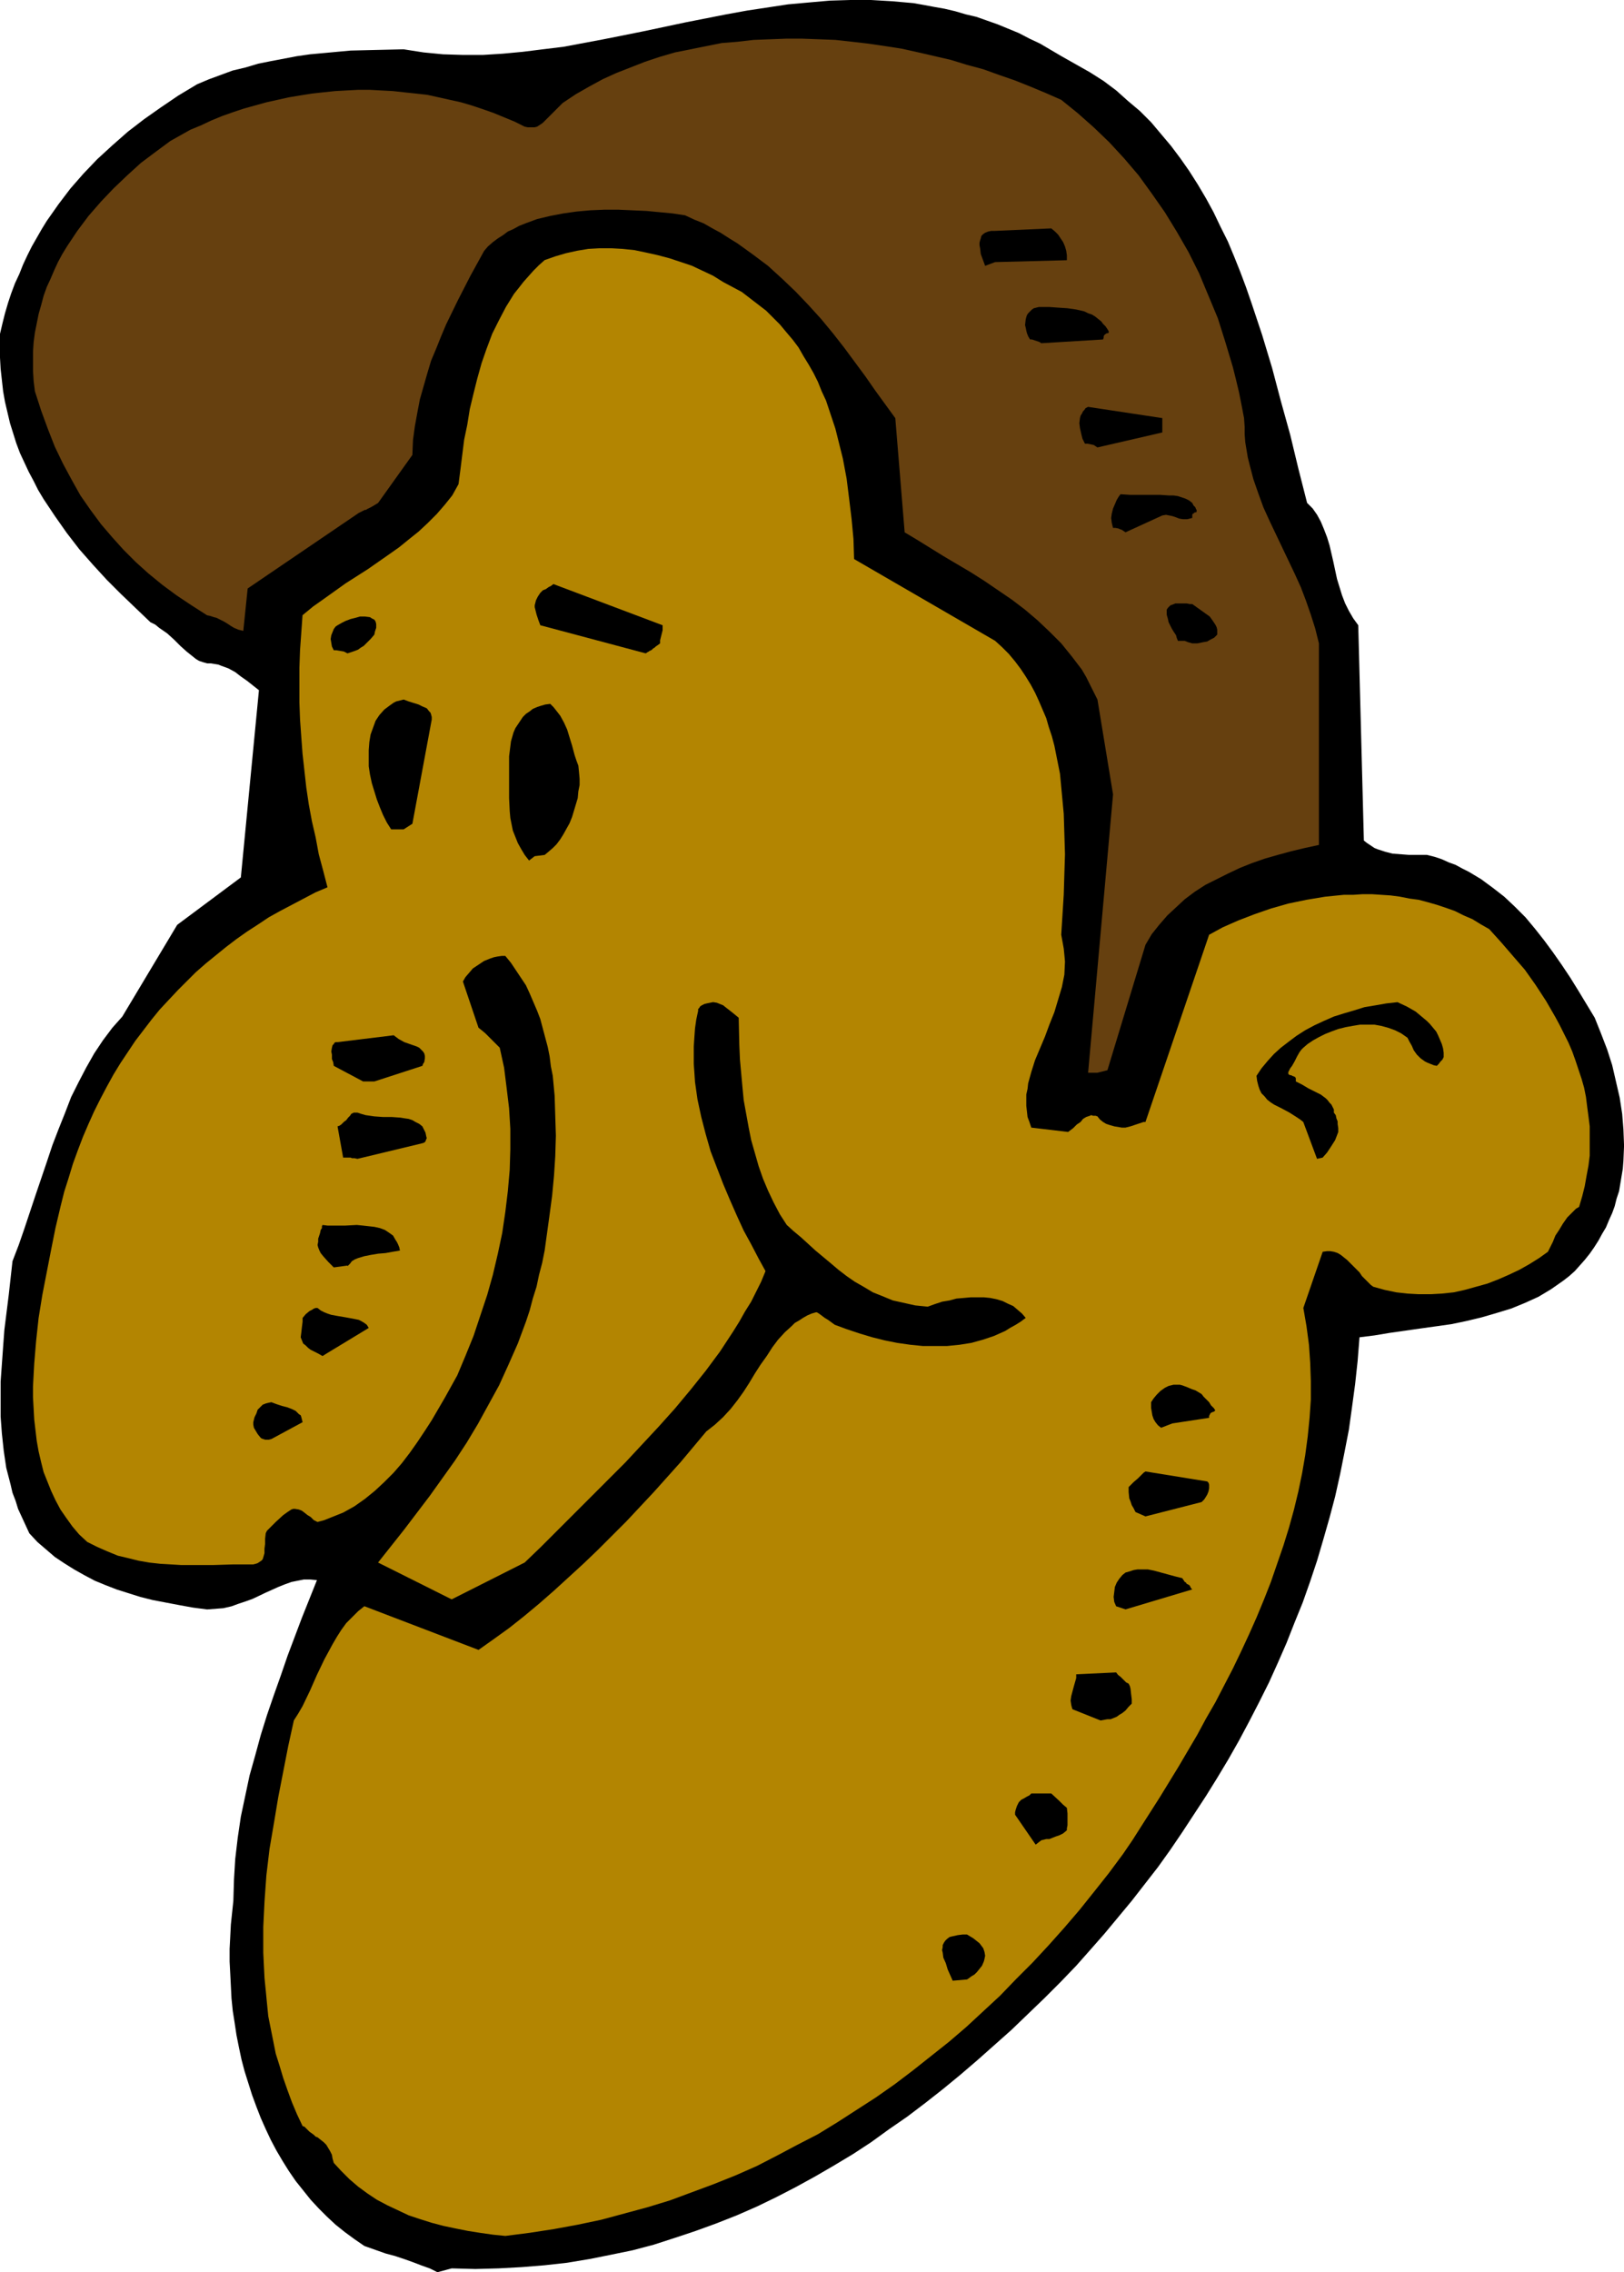 <?xml version="1.0" encoding="UTF-8" standalone="no"?>
<svg
   version="1.0"
   width="111.281mm"
   height="155.668mm"
   id="svg24"
   sodipodi:docname="Without Dentures.wmf"
   xmlns:inkscape="http://www.inkscape.org/namespaces/inkscape"
   xmlns:sodipodi="http://sodipodi.sourceforge.net/DTD/sodipodi-0.dtd"
   xmlns="http://www.w3.org/2000/svg"
   xmlns:svg="http://www.w3.org/2000/svg">
  <sodipodi:namedview
     id="namedview24"
     pagecolor="#ffffff"
     bordercolor="#000000"
     borderopacity="0.25"
     inkscape:showpageshadow="2"
     inkscape:pageopacity="0.0"
     inkscape:pagecheckerboard="0"
     inkscape:deskcolor="#d1d1d1"
     inkscape:document-units="mm" />
  <defs
     id="defs1">
    <pattern
       id="WMFhbasepattern"
       patternUnits="userSpaceOnUse"
       width="6"
       height="6"
       x="0"
       y="0" />
  </defs>
  <path
     style="fill:#000000;fill-opacity:1;fill-rule:evenodd;stroke:none"
     d="m 116.983,587.384 6.14,0.162 5.978,-0.162 5.978,-0.323 5.978,-0.485 5.817,-0.646 5.817,-0.97 5.655,-1.131 5.494,-1.131 5.494,-1.454 5.494,-1.778 5.332,-1.778 5.332,-1.939 5.332,-2.101 5.171,-2.262 5.009,-2.424 5.009,-2.585 5.009,-2.747 5.009,-2.909 4.847,-2.909 4.686,-3.07 4.686,-3.393 4.686,-3.232 4.686,-3.555 4.524,-3.555 4.524,-3.717 4.524,-3.878 4.363,-3.878 4.363,-3.878 4.201,-4.04 4.363,-4.201 4.201,-4.201 4.039,-4.201 3.716,-4.201 3.555,-4.04 7.109,-8.564 3.393,-4.363 3.393,-4.363 3.232,-4.525 3.07,-4.525 3.07,-4.686 3.07,-4.686 2.908,-4.686 2.908,-4.848 2.747,-4.848 2.585,-4.848 2.585,-5.009 2.585,-5.171 2.262,-5.009 2.262,-5.171 2.101,-5.332 2.101,-5.171 1.939,-5.494 1.777,-5.332 1.616,-5.494 1.616,-5.656 1.454,-5.494 1.293,-5.817 1.131,-5.656 1.131,-5.817 0.808,-5.817 0.808,-5.979 0.646,-5.979 0.485,-6.14 3.878,-0.485 3.878,-0.646 7.917,-1.131 8.079,-1.131 3.878,-0.808 4.039,-0.97 3.878,-1.131 3.716,-1.131 3.555,-1.454 3.555,-1.616 1.616,-0.97 1.616,-0.97 3.232,-2.262 1.454,-1.131 1.454,-1.293 1.293,-1.454 1.293,-1.454 1.293,-1.616 1.131,-1.616 1.131,-1.778 0.969,-1.778 0.969,-1.616 0.808,-1.939 0.808,-1.778 0.646,-1.778 0.485,-1.939 0.646,-1.939 0.323,-1.939 0.323,-1.939 0.323,-1.939 0.162,-2.101 0.162,-3.878 -0.162,-4.201 -0.323,-4.04 -0.646,-4.201 -0.969,-4.201 -0.969,-4.201 -1.293,-4.04 -1.616,-4.201 -1.616,-4.04 -4.201,-6.948 -2.101,-3.393 -2.262,-3.393 -2.262,-3.232 -2.262,-3.07 -2.424,-3.07 -2.424,-2.909 -2.747,-2.747 -2.747,-2.585 -2.908,-2.262 -3.07,-2.262 -3.232,-1.939 -1.616,-0.808 -1.777,-0.97 -1.777,-0.646 -1.777,-0.808 -1.939,-0.646 -1.939,-0.485 h -4.686 l -2.101,-0.162 -2.101,-0.162 -1.939,-0.485 -1.939,-0.646 -0.808,-0.323 -0.969,-0.646 -0.969,-0.646 -0.808,-0.646 -1.454,-55.749 -1.293,-1.778 -1.131,-1.939 -0.969,-1.939 -0.808,-2.101 -0.646,-2.101 -0.646,-2.101 -0.969,-4.525 -0.969,-4.201 -0.646,-2.101 -0.808,-2.101 -0.808,-1.939 -0.969,-1.778 -1.131,-1.616 -1.454,-1.454 -2.262,-8.888 -2.101,-8.726 -2.424,-8.726 -2.262,-8.564 -2.585,-8.564 -2.747,-8.241 -1.454,-4.201 -1.454,-3.878 -1.616,-4.04 -1.616,-3.878 -1.939,-3.878 -1.777,-3.717 -1.939,-3.555 -2.101,-3.555 -2.262,-3.555 -2.262,-3.232 -2.424,-3.232 -2.585,-3.07 -2.585,-3.07 -2.908,-2.909 -3.07,-2.585 -3.07,-2.747 -3.232,-2.424 -3.555,-2.262 -3.716,-2.101 -3.716,-2.101 -2.747,-1.616 -2.747,-1.616 -2.747,-1.293 L 263.859,8.564 261.112,7.433 258.365,6.302 255.618,5.333 252.872,4.363 250.125,3.717 247.378,2.909 244.631,2.262 241.884,1.778 239.299,1.293 236.552,0.808 231.058,0.323 225.565,0 h -5.332 l -5.332,0.162 -5.494,0.485 -5.332,0.485 -5.332,0.808 -5.332,0.808 -5.332,0.97 -10.664,2.101 -10.664,2.262 -10.503,2.101 -5.171,0.97 -5.171,0.97 -5.332,0.646 -5.171,0.646 -5.171,0.485 -5.171,0.323 h -5.171 l -5.171,-0.162 -5.009,-0.485 -5.171,-0.808 -6.948,0.162 -6.786,0.162 -6.948,0.646 -3.555,0.323 -3.393,0.485 -3.393,0.646 -3.393,0.646 -3.232,0.646 -3.232,0.97 -3.393,0.808 -3.07,1.131 -3.07,1.131 -3.07,1.293 -4.847,2.909 -4.524,3.07 -4.363,3.07 -4.201,3.232 -4.039,3.555 -3.878,3.555 -3.555,3.717 -3.393,3.878 -3.07,4.04 -3.07,4.363 -1.293,2.101 -1.293,2.262 -1.293,2.262 -1.131,2.262 -1.131,2.424 L 5.009,70.939 3.878,73.362 2.908,75.948 2.101,78.372 1.293,81.119 0.646,83.704 0,86.451 v 3.07 3.07 l 0.162,2.909 0.323,2.909 0.323,2.909 0.485,2.747 0.646,2.747 0.646,2.747 0.808,2.585 0.808,2.585 0.969,2.585 1.131,2.424 1.131,2.424 1.293,2.424 1.131,2.262 1.454,2.424 2.908,4.363 3.07,4.363 3.232,4.201 3.555,4.04 3.555,3.878 3.716,3.717 3.878,3.717 3.716,3.555 1.293,0.646 0.969,0.808 2.101,1.454 1.777,1.616 1.616,1.616 1.616,1.454 1.616,1.293 0.808,0.646 0.808,0.485 0.969,0.323 1.131,0.323 h 0.969 l 0.969,0.162 0.969,0.162 0.808,0.323 1.777,0.646 1.777,0.97 1.454,1.131 1.616,1.131 3.07,2.424 -4.686,48.477 -16.481,12.281 -14.219,23.754 -1.293,1.454 -1.293,1.454 -2.424,3.232 -2.262,3.393 -2.101,3.717 -1.939,3.717 -1.939,3.878 -1.616,4.201 -1.616,4.04 -1.616,4.201 -1.454,4.363 -2.908,8.564 -2.908,8.726 -1.454,4.201 -1.616,4.201 -0.969,8.726 -1.131,9.049 -0.323,4.363 -0.323,4.525 -0.323,4.525 v 4.525 4.525 l 0.323,4.363 0.485,4.525 0.646,4.363 1.131,4.363 0.485,2.101 0.808,2.101 0.646,2.101 0.969,2.101 0.969,2.101 0.969,2.101 2.101,2.262 2.262,1.939 2.262,1.939 2.424,1.616 2.585,1.616 2.585,1.454 2.747,1.454 2.747,1.131 2.908,1.131 3.07,0.97 3.07,0.97 3.232,0.808 3.393,0.646 3.393,0.646 3.555,0.646 3.716,0.485 2.101,-0.162 2.101,-0.162 2.101,-0.485 1.777,-0.646 1.939,-0.646 1.777,-0.646 3.393,-1.616 3.232,-1.454 1.616,-0.646 1.777,-0.646 1.616,-0.323 1.616,-0.323 h 1.616 l 1.777,0.162 -3.878,9.695 -3.716,9.857 -1.777,5.171 -1.777,5.009 -1.777,5.171 -1.616,5.171 -1.454,5.332 -1.454,5.171 -1.131,5.333 -1.131,5.332 -0.808,5.494 -0.646,5.494 -0.323,5.333 -0.162,5.494 -0.323,3.07 -0.323,3.07 -0.162,3.232 -0.162,3.07 v 3.232 l 0.162,3.07 0.162,3.232 0.162,3.232 0.323,3.232 0.485,3.07 0.485,3.232 0.646,3.232 0.646,3.07 0.808,3.07 0.969,3.07 0.969,3.07 1.131,3.07 1.131,2.909 1.293,2.909 1.293,2.747 1.454,2.747 1.616,2.747 1.616,2.585 1.777,2.585 1.939,2.424 1.939,2.424 2.101,2.262 2.101,2.101 2.262,2.101 2.424,1.939 2.424,1.778 2.585,1.778 2.747,0.97 2.747,0.97 2.424,0.646 2.424,0.808 2.262,0.808 2.101,0.808 2.262,0.808 1.939,0.97 z"
     id="path1" />
  <path
     style="fill:#b38501;fill-opacity:1;fill-rule:evenodd;stroke:none"
     d="m 130.879,578.981 6.302,-0.808 6.302,-0.97 6.14,-1.131 6.14,-1.293 5.978,-1.616 5.978,-1.616 5.817,-1.778 5.655,-2.101 5.655,-2.101 5.655,-2.262 5.494,-2.424 5.332,-2.747 5.171,-2.747 5.332,-2.747 5.009,-3.07 5.009,-3.232 5.009,-3.232 4.847,-3.393 4.686,-3.555 4.686,-3.717 4.686,-3.717 4.524,-3.878 4.363,-4.04 4.363,-4.04 4.201,-4.363 4.201,-4.201 4.201,-4.525 4.039,-4.525 3.878,-4.525 3.878,-4.848 3.716,-4.686 3.716,-5.009 2.424,-3.555 2.262,-3.555 4.847,-7.595 4.847,-7.918 4.847,-8.241 2.262,-4.201 2.424,-4.201 2.262,-4.363 2.262,-4.363 2.101,-4.363 2.101,-4.525 1.939,-4.363 1.939,-4.686 1.777,-4.525 1.616,-4.686 1.616,-4.686 1.454,-4.686 1.293,-4.686 1.131,-4.686 0.969,-4.686 0.808,-4.686 0.646,-4.848 0.485,-4.848 0.323,-4.686 v -4.848 l -0.162,-4.686 -0.323,-4.686 -0.646,-4.848 -0.808,-4.686 5.009,-14.543 1.131,-0.162 h 0.808 l 0.969,0.162 0.969,0.323 0.808,0.485 0.808,0.646 0.808,0.646 0.808,0.808 1.616,1.616 0.808,0.808 0.646,0.97 1.454,1.454 0.808,0.808 0.646,0.485 2.908,0.808 3.07,0.646 2.908,0.323 2.908,0.162 h 3.07 l 2.908,-0.162 3.07,-0.323 2.908,-0.646 2.908,-0.808 2.908,-0.808 2.908,-1.131 2.585,-1.131 2.747,-1.293 2.585,-1.454 2.585,-1.616 2.262,-1.616 0.646,-1.293 0.646,-1.293 0.646,-1.616 0.969,-1.454 0.969,-1.616 1.131,-1.616 1.454,-1.454 0.808,-0.808 0.808,-0.485 0.808,-2.747 0.646,-2.585 0.485,-2.747 0.485,-2.585 0.323,-2.585 v -2.585 -2.585 -2.424 l -0.323,-2.585 -0.323,-2.424 -0.323,-2.585 -0.485,-2.424 -0.646,-2.262 -0.808,-2.424 -0.808,-2.424 -0.808,-2.262 -0.969,-2.262 -1.131,-2.262 -1.131,-2.262 -1.131,-2.101 -2.424,-4.201 -2.747,-4.201 -2.747,-3.878 -3.07,-3.555 -3.07,-3.555 -3.07,-3.393 -2.262,-1.293 -2.101,-1.293 -2.262,-0.97 -2.262,-1.131 -2.262,-0.808 -2.424,-0.808 -2.262,-0.646 -2.424,-0.646 -2.424,-0.323 -2.424,-0.485 -2.424,-0.323 -2.424,-0.162 -2.424,-0.162 h -2.424 l -2.424,0.162 h -2.424 l -4.847,0.485 -4.847,0.808 -4.686,0.97 -4.524,1.293 -4.201,1.454 -4.201,1.616 -4.039,1.778 -1.777,0.97 -1.777,0.97 -16.481,48.477 h -0.485 l -0.485,0.162 -1.454,0.485 -1.454,0.485 -0.646,0.162 -0.646,0.162 h -0.969 l -0.969,-0.162 -0.969,-0.162 -1.131,-0.323 -0.969,-0.323 -0.808,-0.485 -0.808,-0.646 -0.646,-0.808 -0.485,-0.162 h -0.646 l -0.485,-0.162 -0.323,0.162 -0.969,0.323 -0.808,0.485 -0.646,0.808 -0.485,0.323 -0.485,0.323 -0.969,0.97 -1.293,0.97 -9.533,-1.131 -0.485,-1.454 -0.485,-1.293 -0.162,-1.454 -0.162,-1.454 v -1.454 -1.454 l 0.323,-1.454 0.162,-1.454 0.808,-2.909 0.969,-3.07 1.293,-3.07 1.293,-3.07 1.131,-3.07 1.293,-3.232 0.969,-3.232 0.969,-3.232 0.323,-1.616 0.323,-1.616 0.162,-3.393 -0.162,-1.778 -0.162,-1.616 -0.323,-1.778 -0.323,-1.778 0.323,-5.171 0.323,-5.171 0.162,-5.332 0.162,-5.171 -0.162,-5.333 -0.162,-5.171 -0.485,-5.171 -0.485,-5.171 -0.485,-2.424 -0.485,-2.424 -0.485,-2.424 -0.646,-2.424 -0.808,-2.424 -0.646,-2.262 -0.969,-2.262 -0.969,-2.262 -0.969,-2.101 -1.131,-2.101 -1.293,-2.101 -1.293,-1.939 -1.454,-1.939 -1.616,-1.939 -1.777,-1.778 -1.777,-1.616 -36.517,-21.168 -0.162,-5.171 -0.485,-5.171 -0.646,-5.333 -0.646,-5.171 -0.969,-5.171 -1.293,-5.171 -0.646,-2.585 -0.808,-2.424 -0.808,-2.424 -0.808,-2.424 -1.131,-2.424 -0.969,-2.424 -1.131,-2.262 -1.293,-2.262 -1.293,-2.101 -1.293,-2.262 -1.454,-1.939 -1.777,-2.101 -1.616,-1.939 -1.777,-1.778 -1.777,-1.778 -2.101,-1.616 -2.101,-1.616 -2.101,-1.616 -2.424,-1.293 -2.424,-1.293 -2.585,-1.616 -2.747,-1.293 -2.747,-1.293 -2.908,-0.97 -2.908,-0.97 -3.07,-0.808 -2.908,-0.646 -3.07,-0.646 -3.07,-0.323 -2.908,-0.162 h -3.07 l -2.908,0.162 -2.908,0.485 -2.908,0.646 -2.747,0.808 -2.747,0.97 -1.454,1.293 -1.454,1.454 -1.293,1.454 -1.293,1.454 -1.131,1.454 -1.293,1.616 -2.101,3.393 -1.777,3.393 -1.777,3.555 -1.454,3.878 -1.293,3.717 -1.131,4.04 -0.969,3.878 -0.969,4.04 -0.646,4.04 -0.808,3.878 -0.969,7.756 -0.485,3.717 -1.616,2.909 -1.939,2.424 -2.101,2.424 -2.262,2.262 -2.424,2.262 -2.424,1.939 -2.585,2.101 -2.747,1.939 -5.332,3.717 -5.817,3.717 -5.655,4.04 -2.747,1.939 -2.747,2.262 -0.323,4.525 -0.323,4.525 -0.162,4.525 v 4.525 4.525 l 0.162,4.363 0.323,4.525 0.323,4.363 0.485,4.363 0.485,4.363 0.646,4.363 0.808,4.363 0.969,4.201 0.808,4.363 1.131,4.201 1.131,4.363 -3.07,1.293 -3.07,1.616 -3.07,1.616 -3.07,1.616 -2.908,1.616 -2.908,1.939 -2.747,1.778 -2.747,1.939 -2.747,2.101 -2.585,2.101 -2.585,2.101 -2.585,2.262 -2.424,2.424 -2.262,2.262 -2.424,2.585 -2.262,2.424 -2.101,2.585 -2.101,2.747 -2.101,2.747 -1.939,2.909 -1.939,2.909 -1.777,2.909 -1.777,3.232 -1.616,3.07 -1.616,3.232 -1.454,3.232 -1.454,3.393 -1.293,3.393 -1.293,3.555 -1.131,3.717 -1.131,3.555 -0.969,3.878 -1.293,5.494 -1.131,5.656 -1.131,5.817 -1.131,5.817 -0.969,5.979 -0.646,5.979 -0.485,5.817 -0.162,2.909 -0.162,3.07 v 2.747 l 0.162,2.909 0.162,2.909 0.323,2.747 0.323,2.747 0.485,2.747 0.646,2.747 0.646,2.585 0.969,2.424 0.969,2.424 1.131,2.424 1.293,2.424 1.454,2.101 1.616,2.262 1.777,2.101 2.101,1.939 2.585,1.293 2.585,1.131 2.747,1.131 2.747,0.646 2.585,0.646 2.747,0.485 2.908,0.323 2.747,0.162 2.747,0.162 h 2.585 5.494 l 5.332,-0.162 h 5.171 l 0.646,-0.162 0.485,-0.162 0.485,-0.323 0.485,-0.323 0.323,-0.323 0.162,-0.485 0.323,-1.131 v -1.131 l 0.162,-1.293 v -1.293 l 0.162,-1.454 0.323,-0.646 0.646,-0.646 0.808,-0.808 0.808,-0.808 1.939,-1.778 1.131,-0.808 0.969,-0.646 0.485,-0.162 h 0.485 l 0.969,0.162 0.808,0.323 0.646,0.485 0.808,0.646 0.808,0.485 0.808,0.808 0.969,0.485 1.777,-0.485 1.616,-0.646 1.616,-0.646 1.616,-0.646 1.454,-0.808 1.454,-0.808 2.747,-1.939 2.585,-2.101 2.424,-2.262 2.424,-2.424 2.101,-2.424 2.101,-2.747 1.939,-2.747 1.939,-2.909 1.777,-2.747 3.393,-5.817 1.616,-2.909 1.616,-2.909 2.101,-5.009 2.101,-5.171 1.777,-5.332 1.777,-5.333 1.454,-5.171 1.293,-5.494 1.131,-5.333 0.808,-5.494 0.646,-5.333 0.485,-5.494 0.162,-5.333 v -5.333 l -0.323,-5.332 -0.646,-5.333 -0.646,-5.171 -1.131,-5.171 -1.131,-1.131 -1.293,-1.293 -1.293,-1.293 -0.969,-0.808 -0.808,-0.646 -4.039,-11.958 0.646,-1.131 0.969,-1.131 0.969,-1.131 1.454,-0.97 1.454,-0.97 1.616,-0.646 0.969,-0.323 0.808,-0.162 1.131,-0.162 h 0.969 l 1.454,1.778 1.293,1.939 1.293,1.939 1.293,1.939 0.969,2.101 0.969,2.262 0.969,2.262 0.808,2.101 0.646,2.424 0.646,2.424 0.646,2.424 0.485,2.424 0.323,2.585 0.485,2.424 0.485,5.171 0.162,5.171 0.162,5.171 -0.162,5.333 -0.323,5.009 -0.485,5.171 -0.646,4.848 -0.646,4.686 -0.646,4.686 -0.646,3.232 -0.808,3.07 -0.646,3.07 -0.969,3.07 -0.808,3.07 -0.969,2.909 -2.101,5.656 -2.424,5.494 -2.424,5.333 -2.747,5.009 -2.747,5.009 -2.908,4.848 -3.07,4.686 -3.232,4.525 -3.232,4.525 -6.625,8.726 -6.786,8.564 19.066,9.534 18.905,-9.534 4.201,-4.04 4.201,-4.201 4.363,-4.363 4.363,-4.363 8.887,-8.888 4.363,-4.686 4.363,-4.686 4.201,-4.686 4.039,-4.848 3.878,-4.848 3.716,-5.009 3.393,-5.171 1.616,-2.585 1.454,-2.585 1.616,-2.585 1.293,-2.585 1.293,-2.585 1.131,-2.747 -1.777,-3.232 -1.939,-3.717 -1.939,-3.555 -1.777,-3.878 -1.777,-4.04 -1.777,-4.201 -1.616,-4.201 -1.616,-4.201 -1.293,-4.525 -1.131,-4.363 -0.969,-4.525 -0.646,-4.525 -0.162,-2.424 -0.162,-2.262 v -2.262 -2.262 l 0.162,-2.424 0.162,-2.262 0.323,-2.262 0.485,-2.262 v -0.485 l 0.323,-0.323 0.162,-0.323 0.485,-0.323 0.646,-0.323 0.646,-0.162 0.808,-0.162 0.808,-0.162 0.969,0.162 0.808,0.323 0.808,0.323 0.808,0.646 1.454,1.131 1.777,1.454 0.162,7.11 0.162,3.717 0.323,3.555 0.323,3.555 0.323,3.393 0.646,3.555 0.646,3.555 0.646,3.232 0.969,3.393 0.969,3.393 1.131,3.232 1.293,3.07 1.454,3.07 1.616,3.07 1.777,2.747 1.777,1.616 1.939,1.616 3.716,3.393 3.878,3.232 2.101,1.778 2.101,1.616 2.101,1.454 2.262,1.293 2.424,1.454 2.424,0.97 2.747,1.131 2.908,0.646 2.908,0.646 1.616,0.162 1.616,0.162 1.777,-0.646 1.939,-0.646 1.939,-0.323 1.777,-0.485 1.939,-0.162 1.777,-0.162 h 1.777 1.616 l 1.616,0.162 1.616,0.323 1.616,0.485 1.293,0.646 1.454,0.646 1.131,0.97 1.131,0.97 0.969,1.131 -1.293,0.97 -1.293,0.808 -1.454,0.808 -1.293,0.808 -2.908,1.293 -2.908,0.97 -2.908,0.808 -3.07,0.485 -3.232,0.323 h -3.07 -3.232 l -3.232,-0.323 -3.393,-0.485 -3.232,-0.646 -3.232,-0.808 -3.232,-0.97 -3.393,-1.131 -3.07,-1.131 -1.777,-1.293 -0.808,-0.485 -0.646,-0.485 -0.646,-0.485 -0.485,-0.323 -0.323,-0.162 h -0.162 l -1.131,0.323 -1.131,0.485 -1.131,0.646 -0.969,0.646 -1.131,0.646 -0.808,0.808 -1.777,1.616 -1.777,1.939 -1.454,1.939 -1.454,2.262 -1.616,2.262 -1.454,2.262 -1.454,2.424 -1.454,2.262 -1.616,2.262 -1.777,2.262 -1.939,2.101 -2.101,1.939 -2.262,1.778 -6.625,7.918 -6.948,7.756 -7.109,7.595 -3.716,3.717 -3.716,3.717 -3.716,3.555 -3.878,3.555 -3.716,3.393 -3.878,3.393 -3.878,3.232 -3.878,3.07 -4.039,2.909 -3.878,2.747 -29.569,-11.311 -1.616,1.293 -1.616,1.616 -1.454,1.454 -1.293,1.778 -1.131,1.778 -1.131,1.939 -2.101,3.878 -1.939,4.04 -1.777,4.04 -1.939,4.04 -1.131,1.939 -1.131,1.778 -1.454,6.625 -1.293,6.625 -1.293,6.625 -1.131,6.787 -1.131,6.625 -0.808,6.787 -0.485,6.787 -0.323,6.625 v 6.625 l 0.162,3.393 0.162,3.232 0.323,3.232 0.323,3.393 0.323,3.232 0.646,3.232 0.646,3.232 0.646,3.232 0.969,3.07 0.969,3.232 1.131,3.232 1.131,3.07 1.293,3.07 1.454,3.07 0.485,0.162 0.323,0.323 0.969,0.97 1.131,0.808 0.485,0.485 0.485,0.162 0.808,0.646 0.808,0.646 0.646,0.646 0.485,0.808 0.485,0.808 0.485,0.97 0.162,0.97 0.323,1.131 1.939,2.101 2.101,2.101 2.262,1.939 2.424,1.778 2.424,1.616 2.747,1.454 2.747,1.293 2.747,1.293 2.908,0.97 3.07,0.97 3.07,0.808 3.07,0.646 3.232,0.646 3.07,0.485 3.393,0.485 z"
     id="path2" />
  <path
     style="fill:#000000;fill-opacity:1;fill-rule:evenodd;stroke:none"
     d="m 250.448,512.567 0.485,-0.323 0.646,-0.485 0.808,-0.485 0.646,-0.646 0.646,-0.808 0.646,-0.808 0.485,-1.131 0.162,-0.646 0.162,-0.808 -0.162,-0.97 -0.323,-0.97 -0.485,-0.646 -0.485,-0.646 -0.808,-0.646 -0.808,-0.646 -1.616,-0.97 h -1.131 l -1.293,0.162 -1.454,0.323 -0.646,0.162 -0.646,0.485 -0.485,0.485 -0.323,0.485 -0.323,0.646 v 0.485 l -0.162,0.808 0.162,0.646 0.162,1.293 0.646,1.454 0.485,1.616 0.646,1.454 0.646,1.454 z"
     id="path3" />
  <path
     style="fill:#000000;fill-opacity:1;fill-rule:evenodd;stroke:none"
     d="m 269.676,476.532 0.646,-0.162 0.646,-0.162 h 0.808 l 0.808,-0.323 0.808,-0.323 0.969,-0.323 0.969,-0.485 0.969,-0.808 v -0.485 l 0.162,-0.808 v -1.454 -1.616 l -0.162,-1.454 -0.969,-0.808 -0.969,-0.97 -2.101,-1.939 h -5.171 l -0.485,0.485 -0.646,0.323 -0.808,0.485 -0.646,0.323 -0.646,0.646 -0.485,0.97 -0.162,0.485 -0.162,0.485 -0.162,0.646 v 0.646 l 5.332,7.756 z"
     id="path4" />
  <path
     style="fill:#000000;fill-opacity:1;fill-rule:evenodd;stroke:none"
     d="m 286.803,445.184 h 0.808 l 0.808,-0.323 0.808,-0.323 0.646,-0.485 0.808,-0.485 0.808,-0.646 0.808,-0.97 0.808,-0.808 v -1.131 l -0.162,-1.293 -0.162,-1.454 -0.162,-0.646 -0.323,-0.646 -0.323,-0.162 -0.323,-0.162 -0.646,-0.646 -0.323,-0.323 -0.485,-0.485 -0.646,-0.485 -0.485,-0.646 -10.341,0.485 v 0.97 l -0.323,1.131 -0.323,1.131 -0.646,2.424 -0.162,1.131 0.162,1.131 0.162,0.646 0.162,0.485 7.271,2.909 z"
     id="path5" />
  <path
     style="fill:#000000;fill-opacity:1;fill-rule:evenodd;stroke:none"
     d="m 291.489,416.743 17.289,-5.171 -0.323,-0.323 -0.162,-0.323 -0.162,-0.323 -0.162,-0.162 -0.323,-0.162 -0.323,-0.162 -0.162,-0.323 -0.323,-0.162 -0.323,-0.485 -0.323,-0.485 -1.939,-0.485 -1.777,-0.485 -3.555,-0.97 -1.616,-0.323 h -1.777 -0.969 l -0.969,0.162 -0.969,0.323 -1.131,0.323 -0.808,0.646 -0.808,0.97 -0.646,0.97 -0.485,1.131 -0.162,1.293 -0.162,1.293 0.162,1.293 0.485,1.131 z"
     id="path6" />
  <path
     style="fill:#000000;fill-opacity:1;fill-rule:evenodd;stroke:none"
     d="m 296.66,392.666 14.542,-3.717 0.162,-0.162 0.485,-0.485 0.323,-0.485 0.485,-0.808 0.323,-0.808 0.162,-0.808 v -0.97 l -0.162,-0.485 -0.323,-0.323 -15.996,-2.585 -0.485,0.323 -0.323,0.323 -1.131,1.131 -1.131,0.97 -1.293,1.293 v 1.293 l 0.162,1.616 0.323,0.808 0.323,0.97 0.485,0.808 0.485,0.97 z"
     id="path7" />
  <path
     style="fill:#000000;fill-opacity:1;fill-rule:evenodd;stroke:none"
     d="m 70.287,372.629 8.079,-4.363 -0.162,-0.646 -0.162,-0.646 -0.162,-0.485 -0.485,-0.323 -0.808,-0.808 -0.969,-0.485 -1.293,-0.485 -1.293,-0.323 -1.454,-0.485 -1.293,-0.485 -0.808,0.162 -0.646,0.162 -0.808,0.323 -0.646,0.646 -0.646,0.646 -0.323,0.97 -0.485,0.97 -0.323,1.293 v 0.646 l 0.162,0.808 0.485,0.808 0.485,0.808 0.646,0.808 0.323,0.323 0.485,0.162 0.485,0.162 h 0.485 0.485 z"
     id="path8" />
  <path
     style="fill:#000000;fill-opacity:1;fill-rule:evenodd;stroke:none"
     d="m 303.607,368.589 9.533,-1.454 v -0.485 l 0.162,-0.323 0.162,-0.323 0.162,-0.162 0.323,-0.162 0.485,-0.162 0.162,-0.162 0.162,-0.162 -0.162,-0.162 -0.162,-0.323 -0.323,-0.323 -0.485,-0.485 -0.485,-0.808 -0.808,-0.808 -0.646,-0.646 -0.485,-0.646 -0.808,-0.485 -0.808,-0.485 -0.969,-0.323 -1.131,-0.485 -1.293,-0.485 -0.646,-0.162 h -0.485 -1.131 l -1.293,0.323 -0.969,0.485 -1.131,0.808 -0.969,0.97 -0.808,0.97 -0.646,0.97 v 0.646 0.808 l 0.162,0.97 0.162,0.97 0.323,0.97 0.485,0.808 0.646,0.808 0.808,0.646 z"
     id="path9" />
  <path
     style="fill:#000000;fill-opacity:1;fill-rule:evenodd;stroke:none"
     d="m 84.829,350.33 10.664,-6.464 -0.485,-0.808 -0.646,-0.485 -0.808,-0.485 -0.646,-0.323 -0.808,-0.162 -0.808,-0.162 -1.777,-0.323 -1.939,-0.323 -1.777,-0.323 -0.969,-0.323 -0.808,-0.323 -0.969,-0.485 -0.808,-0.646 h -0.485 l -0.485,0.162 -0.485,0.323 -0.646,0.323 -0.969,0.808 -0.808,0.97 v 0.485 0.485 l -0.162,1.293 -0.162,1.454 -0.162,1.293 0.323,0.808 0.323,0.808 0.646,0.485 0.646,0.646 0.646,0.485 0.969,0.485 0.969,0.485 1.131,0.646 z"
     id="path10" />
  <path
     style="fill:#000000;fill-opacity:1;fill-rule:evenodd;stroke:none"
     d="m 90,327.868 0.646,-0.646 0.485,-0.646 0.808,-0.485 0.808,-0.323 1.616,-0.485 1.616,-0.323 1.939,-0.323 1.939,-0.162 1.777,-0.323 1.939,-0.323 -0.162,-0.808 -0.323,-0.808 -0.323,-0.646 -0.323,-0.485 -0.646,-1.131 -1.131,-0.808 -0.969,-0.646 -1.293,-0.485 -1.454,-0.323 -1.454,-0.162 -1.454,-0.162 -1.616,-0.162 -3.07,0.162 h -4.524 l -1.293,-0.162 -0.162,0.323 v 0.485 l -0.323,0.485 -0.162,0.808 -0.485,1.454 v 0.808 l -0.162,0.808 0.162,0.646 0.323,0.808 0.323,0.646 0.646,0.808 1.293,1.454 1.454,1.454 3.555,-0.485 z"
     id="path11" />
  <path
     style="fill:#000000;fill-opacity:1;fill-rule:evenodd;stroke:none"
     d="m 92.585,300.075 16.804,-4.04 0.485,-0.162 0.323,-0.323 0.162,-0.485 0.162,-0.323 -0.162,-0.646 -0.162,-0.808 -0.323,-0.646 -0.485,-0.97 -0.808,-0.646 -0.969,-0.485 -0.808,-0.485 -0.969,-0.323 -1.131,-0.162 -0.969,-0.162 -2.262,-0.162 h -2.262 l -2.262,-0.162 -1.131,-0.162 -1.131,-0.162 -1.131,-0.323 -0.969,-0.323 h -0.969 l -0.646,0.323 -0.323,0.485 -0.485,0.485 -0.485,0.646 -0.646,0.485 -0.646,0.646 -0.485,0.323 -0.485,0.162 1.454,8.08 h 1.454 0.485 l 0.323,0.162 h 0.646 z"
     id="path12" />
  <path
     style="fill:#000000;fill-opacity:1;fill-rule:evenodd;stroke:none"
     d="m 342.548,299.752 1.131,-1.293 0.969,-1.454 1.131,-1.778 0.808,-2.101 v -0.97 L 346.426,291.026 v -0.646 l -0.323,-0.808 -0.162,-0.808 -0.485,-0.646 v -0.808 l -0.323,-0.646 -0.323,-0.646 -0.485,-0.485 -0.485,-0.646 -0.485,-0.485 -1.293,-0.97 -1.616,-0.808 -1.616,-0.808 -1.616,-0.97 -1.616,-0.808 v -0.485 -0.323 l -0.162,-0.323 -0.323,-0.162 -0.485,-0.162 -0.162,-0.162 h -0.323 l -0.323,-0.162 -0.162,-0.162 v -0.162 -0.323 l 0.162,-0.323 0.323,-0.646 0.485,-0.646 0.646,-1.131 0.646,-1.293 0.646,-1.131 0.485,-0.646 0.485,-0.485 1.131,-0.97 1.454,-0.97 1.454,-0.808 1.616,-0.808 1.616,-0.646 1.777,-0.646 1.939,-0.485 1.777,-0.323 1.939,-0.323 h 1.777 1.939 l 1.777,0.323 1.777,0.485 1.777,0.646 1.616,0.808 1.616,1.131 0.485,0.97 0.646,1.131 0.485,1.131 0.808,1.131 0.969,0.97 1.131,0.808 0.646,0.323 0.808,0.323 0.808,0.323 0.808,0.162 0.485,-0.485 0.485,-0.646 0.485,-0.485 0.323,-0.646 v -1.131 l -0.162,-1.131 -0.323,-1.131 -0.485,-1.131 -0.485,-1.131 -0.485,-0.97 -0.808,-0.97 -0.808,-0.97 -0.808,-0.808 -0.969,-0.808 -0.969,-0.808 -0.969,-0.808 -2.262,-1.293 -2.424,-1.131 -2.908,0.323 -2.747,0.485 -2.908,0.485 -2.585,0.808 -2.747,0.808 -2.585,0.808 -2.585,1.131 -2.424,1.131 -2.424,1.293 -2.262,1.454 -1.939,1.454 -2.101,1.616 -1.777,1.616 -1.616,1.778 -1.616,1.939 -1.293,1.939 0.162,1.293 0.323,1.293 0.323,0.97 0.485,0.97 0.808,0.808 0.646,0.808 0.808,0.646 0.969,0.646 1.939,0.97 2.101,1.131 1.777,1.131 0.969,0.646 0.808,0.646 3.555,9.534 z"
     id="path13" />
  <path
     style="fill:#000000;fill-opacity:1;fill-rule:evenodd;stroke:none"
     d="m 96.948,280.037 12.442,-4.04 0.162,-0.485 0.323,-0.485 0.162,-0.97 v -0.646 l -0.162,-0.646 -0.323,-0.485 -0.485,-0.485 -0.485,-0.485 -0.646,-0.323 -3.232,-1.131 -1.454,-0.808 -0.646,-0.485 -0.646,-0.485 -14.542,1.778 h -0.485 l -0.323,0.162 -0.162,0.323 -0.323,0.323 -0.162,0.646 -0.162,0.97 0.162,0.808 v 1.131 l 0.323,0.808 0.162,0.97 7.594,4.04 z"
     id="path14" />
  <path
     style="fill:#66400f;fill-opacity:1;fill-rule:evenodd;stroke:none"
     d="m 284.218,277.775 2.585,-0.646 9.856,-32.48 1.616,-2.747 1.939,-2.424 2.101,-2.424 2.262,-2.101 2.262,-2.101 2.585,-1.939 2.747,-1.778 2.908,-1.454 2.908,-1.454 3.07,-1.454 3.232,-1.293 3.232,-1.131 3.393,-0.97 3.555,-0.97 3.393,-0.808 3.716,-0.808 v -52.194 l -0.969,-3.878 -1.131,-3.555 -1.293,-3.717 -1.293,-3.393 -1.616,-3.555 -1.616,-3.393 -3.232,-6.787 -1.616,-3.393 -1.616,-3.555 -1.293,-3.555 -1.293,-3.717 -0.969,-3.717 -0.485,-1.939 -0.323,-1.939 -0.323,-1.939 -0.162,-2.101 v -1.939 l -0.162,-2.262 -0.646,-3.393 -0.646,-3.232 -0.808,-3.393 -0.808,-3.232 -0.969,-3.232 -0.969,-3.232 -0.969,-3.07 -0.969,-3.07 -2.424,-5.817 -2.424,-5.817 -2.747,-5.494 -3.07,-5.333 -3.07,-5.009 -3.393,-4.848 -3.393,-4.686 -3.716,-4.363 -3.878,-4.201 -4.039,-3.878 -4.201,-3.717 -4.201,-3.393 -4.039,-1.778 -3.878,-1.616 -4.039,-1.616 -4.201,-1.454 -4.039,-1.454 -4.201,-1.131 -4.201,-1.293 -4.201,-0.97 -4.201,-0.97 -4.363,-0.97 -4.201,-0.646 -4.363,-0.646 -4.201,-0.485 -4.363,-0.485 -4.201,-0.162 -4.363,-0.162 h -4.201 l -4.201,0.162 -4.201,0.162 -4.201,0.485 -4.039,0.323 -4.039,0.808 -4.039,0.808 -4.039,0.808 -3.878,1.131 -3.878,1.293 -3.716,1.454 -3.716,1.454 -3.555,1.616 -3.555,1.939 -3.393,1.939 -3.393,2.262 -0.808,0.808 -0.808,0.808 -1.293,1.293 -0.646,0.646 -0.485,0.485 -1.131,1.131 -0.969,0.646 -0.485,0.323 -0.646,0.162 h -0.485 -0.646 -0.646 l -0.808,-0.162 -2.585,-1.293 -2.747,-1.131 -2.747,-1.131 -2.747,-0.97 -2.908,-0.97 -2.747,-0.808 -2.908,-0.646 -2.908,-0.646 -2.908,-0.646 -2.908,-0.323 -3.07,-0.323 -2.908,-0.323 -3.07,-0.162 -2.908,-0.162 h -3.07 l -3.07,0.162 -2.908,0.162 -3.07,0.323 -2.908,0.323 -3.07,0.485 -2.908,0.485 -2.908,0.646 -2.908,0.646 -2.908,0.808 -2.908,0.808 -2.908,0.97 -2.747,0.97 -2.747,1.131 -2.747,1.293 -2.747,1.131 -2.585,1.454 -2.585,1.454 -3.716,2.747 -3.878,2.909 -3.555,3.232 -3.555,3.393 -3.232,3.393 -3.232,3.717 -2.908,3.878 -1.293,1.939 -1.293,1.939 -1.293,2.101 -1.131,2.101 -0.969,2.101 -0.969,2.262 -0.969,2.101 -0.808,2.262 -0.646,2.424 -0.646,2.262 -0.485,2.424 -0.485,2.424 -0.323,2.424 -0.162,2.424 v 2.585 2.585 l 0.162,2.585 0.323,2.585 1.616,5.009 1.777,4.848 1.777,4.525 2.101,4.363 2.262,4.201 2.262,4.04 2.585,3.717 2.747,3.717 2.908,3.393 2.908,3.232 3.232,3.232 3.232,2.909 3.555,2.909 3.716,2.747 3.878,2.585 4.039,2.585 0.808,0.162 0.969,0.323 0.646,0.162 0.646,0.323 1.293,0.646 0.808,0.485 0.485,0.323 0.485,0.323 0.808,0.485 1.131,0.485 0.646,0.162 0.646,0.162 1.131,-10.988 28.761,-19.553 0.969,-0.485 0.646,-0.323 h 0.323 l 0.162,-0.162 0.646,-0.323 0.646,-0.323 0.808,-0.485 0.808,-0.485 8.887,-12.443 0.162,-3.878 0.485,-3.555 0.646,-3.555 0.646,-3.393 0.969,-3.393 0.969,-3.393 0.969,-3.232 1.293,-3.07 1.293,-3.232 1.293,-3.07 3.07,-6.302 3.232,-6.302 3.555,-6.464 0.969,-1.131 1.293,-1.131 1.293,-0.97 1.293,-0.808 1.293,-0.97 1.454,-0.646 1.454,-0.808 1.616,-0.646 3.07,-1.131 3.393,-0.808 3.393,-0.646 3.393,-0.485 3.555,-0.323 3.716,-0.162 h 3.555 l 3.555,0.162 3.716,0.162 3.393,0.323 3.393,0.323 3.232,0.485 2.424,1.131 2.424,0.97 2.262,1.293 2.101,1.131 2.262,1.454 2.101,1.293 4.039,2.909 3.878,2.909 3.716,3.393 3.393,3.232 3.393,3.555 3.232,3.555 3.07,3.717 2.908,3.717 2.747,3.717 2.747,3.717 2.585,3.717 2.585,3.555 2.585,3.555 2.424,29.571 3.232,1.939 3.393,2.101 3.393,2.101 3.555,2.101 3.555,2.101 3.555,2.262 3.555,2.424 3.555,2.424 3.393,2.585 3.232,2.747 3.07,2.909 3.07,3.07 2.747,3.393 2.585,3.393 1.131,1.939 0.969,1.939 0.969,1.939 0.969,1.939 4.039,24.562 -6.463,72.07 z"
     id="path15" />
  <path
     style="fill:#000000;fill-opacity:1;fill-rule:evenodd;stroke:none"
     d="m 138.473,221.703 2.585,-0.323 0.969,-0.808 1.131,-0.97 0.969,-0.97 0.969,-1.293 0.808,-1.293 0.808,-1.454 0.808,-1.454 0.646,-1.616 0.485,-1.616 0.485,-1.616 0.485,-1.616 0.162,-1.778 0.323,-1.616 v -1.616 l -0.162,-1.778 -0.162,-1.616 -0.485,-1.293 -0.485,-1.454 -0.646,-2.424 -0.646,-2.101 -0.646,-2.101 -0.808,-1.778 -0.969,-1.778 -1.131,-1.454 -0.646,-0.808 -0.808,-0.808 -1.293,0.162 -1.131,0.323 -0.969,0.323 -1.131,0.485 -0.808,0.646 -0.969,0.646 -0.808,0.808 -0.646,0.97 -0.646,0.97 -0.646,0.97 -0.485,1.131 -0.323,1.131 -0.323,1.131 -0.162,1.293 -0.162,1.293 -0.162,1.293 v 3.717 3.555 3.555 l 0.162,3.393 0.162,1.778 0.323,1.616 0.323,1.616 0.646,1.616 0.646,1.616 0.808,1.454 0.969,1.616 1.131,1.454 z"
     id="path16" />
  <path
     style="fill:#000000;fill-opacity:1;fill-rule:evenodd;stroke:none"
     d="m 104.542,214.755 2.262,-1.454 5.009,-26.986 v -0.646 l -0.162,-0.646 -0.162,-0.485 -0.323,-0.323 -0.646,-0.808 -1.131,-0.485 -0.969,-0.485 -2.585,-0.808 -1.293,-0.485 -0.646,0.162 -0.646,0.162 -0.646,0.162 -0.646,0.323 -1.131,0.808 -1.293,0.97 -1.293,1.454 -0.969,1.454 -0.646,1.778 -0.646,1.778 -0.323,1.939 -0.162,2.101 v 2.101 2.101 l 0.323,2.101 0.485,2.262 0.646,2.101 0.646,2.101 0.808,2.101 0.808,1.939 0.969,1.939 1.131,1.778 z"
     id="path17" />
  <path
     style="fill:#000000;fill-opacity:1;fill-rule:evenodd;stroke:none"
     d="m 90,169.186 0.969,-0.323 0.969,-0.323 0.808,-0.323 0.646,-0.485 0.808,-0.485 0.808,-0.808 0.969,-0.97 0.969,-1.131 0.162,-0.808 0.323,-0.97 v -0.485 -0.485 l -0.162,-0.646 -0.323,-0.485 -0.646,-0.323 -0.485,-0.323 -1.293,-0.162 h -1.293 l -1.131,0.323 -1.293,0.323 -1.293,0.485 -0.969,0.485 -1.131,0.646 -0.485,0.323 -0.485,0.646 -0.323,0.808 -0.323,0.808 -0.162,0.97 0.162,0.97 0.162,0.97 0.485,0.97 h 0.646 l 0.969,0.162 0.969,0.162 z"
     id="path18" />
  <path
     style="fill:#000000;fill-opacity:1;fill-rule:evenodd;stroke:none"
     d="m 167.235,169.186 0.485,-0.323 0.323,-0.162 0.162,-0.162 h 0.162 l 0.162,-0.162 h 0.162 l 0.162,-0.162 0.162,-0.162 0.162,-0.162 0.323,-0.162 0.323,-0.323 0.485,-0.323 0.646,-0.485 v -0.323 -0.485 l 0.162,-0.646 0.162,-0.646 0.323,-1.293 v -0.808 -0.485 l -28.276,-10.665 -0.646,0.485 -0.646,0.323 -0.646,0.485 -0.808,0.323 -0.646,0.646 -0.646,0.97 -0.485,0.97 -0.162,0.646 -0.162,0.646 v 0.485 l 0.162,0.646 0.323,1.293 0.485,1.454 0.485,1.293 z"
     id="path19" />
  <path
     style="fill:#000000;fill-opacity:1;fill-rule:evenodd;stroke:none"
     d="m 308.778,166.6 h 0.485 0.808 l 0.808,-0.162 0.808,-0.162 0.969,-0.162 0.808,-0.485 0.969,-0.485 0.808,-0.808 v -0.646 -0.646 l -0.162,-0.646 -0.323,-0.646 -0.646,-0.97 -0.808,-1.131 -1.131,-0.808 -1.131,-0.808 -2.262,-1.616 h -0.646 l -0.808,-0.162 h -0.969 -0.969 -0.969 l -0.808,0.323 -0.485,0.162 -0.323,0.323 -0.323,0.323 -0.323,0.485 v 0.646 0.646 l 0.323,1.131 0.162,0.808 0.808,1.616 0.485,0.808 0.646,0.97 0.162,0.646 0.323,0.808 h 0.808 0.969 l 0.808,0.323 z"
     id="path20" />
  <path
     style="fill:#000000;fill-opacity:1;fill-rule:evenodd;stroke:none"
     d="m 291.489,137.837 9.533,-4.363 0.969,-0.162 0.808,0.162 0.808,0.162 0.969,0.323 0.808,0.323 0.969,0.162 h 1.131 l 0.646,-0.162 0.646,-0.162 v -0.485 -0.323 l 0.162,-0.323 h 0.162 l 0.323,-0.323 h 0.323 l 0.162,-0.162 v -0.162 -0.323 l -0.162,-0.162 -0.162,-0.485 -0.485,-0.485 -0.323,-0.646 -0.808,-0.646 -0.969,-0.485 -0.969,-0.323 -0.969,-0.323 -1.131,-0.162 h -1.131 l -2.424,-0.162 h -2.585 -2.585 -2.585 l -2.424,-0.162 -0.485,0.646 -0.485,0.808 -0.485,1.131 -0.485,1.131 -0.323,1.293 -0.162,1.131 0.162,1.293 0.162,0.646 0.162,0.646 h 0.646 l 0.808,0.162 0.323,0.162 0.485,0.162 0.485,0.323 z"
     id="path21" />
  <path
     style="fill:#000000;fill-opacity:1;fill-rule:evenodd;stroke:none"
     d="m 284.218,115.861 16.804,-3.878 v -3.717 l -19.228,-2.909 -0.646,0.323 -0.323,0.485 -0.323,0.323 -0.323,0.646 -0.323,0.485 -0.162,0.646 -0.162,1.293 0.162,1.293 0.323,1.454 0.323,1.293 0.646,1.293 h 0.646 l 0.808,0.162 0.808,0.162 0.485,0.323 z"
     id="path22" />
  <path
     style="fill:#000000;fill-opacity:1;fill-rule:evenodd;stroke:none"
     d="m 269.676,88.875 15.996,-0.97 0.162,-0.485 v -0.323 l 0.162,-0.323 0.162,-0.162 0.485,-0.323 h 0.162 0.162 l 0.162,-0.162 v -0.162 -0.162 l -0.162,-0.323 -0.323,-0.485 -0.323,-0.485 -0.646,-0.646 -0.485,-0.646 -0.808,-0.646 -0.808,-0.646 -0.808,-0.485 -0.969,-0.323 -0.969,-0.485 -2.101,-0.485 -2.262,-0.323 -2.424,-0.162 -2.262,-0.162 h -2.101 -0.646 l -0.646,0.162 -0.646,0.162 -0.485,0.323 -0.969,0.97 -0.323,0.485 -0.162,0.485 -0.162,0.646 -0.162,1.454 0.162,0.646 0.162,0.808 0.162,0.646 0.323,0.808 0.485,0.808 h 0.485 l 0.485,0.162 0.485,0.162 0.485,0.162 0.485,0.162 z"
     id="path23" />
  <path
     style="fill:#000000;fill-opacity:1;fill-rule:evenodd;stroke:none"
     d="m 257.719,67.868 18.582,-0.485 v -1.293 l -0.162,-1.131 -0.323,-1.131 -0.485,-1.131 -0.646,-0.97 -0.646,-0.97 -0.808,-0.808 -0.969,-0.808 -14.542,0.646 v 0 h -0.969 l -0.808,0.162 -0.808,0.323 -0.485,0.323 -0.485,0.485 -0.162,0.646 -0.162,0.485 -0.162,0.646 v 0.646 l 0.162,0.808 0.162,1.454 1.131,3.07 z"
     id="path24" />
</svg>
